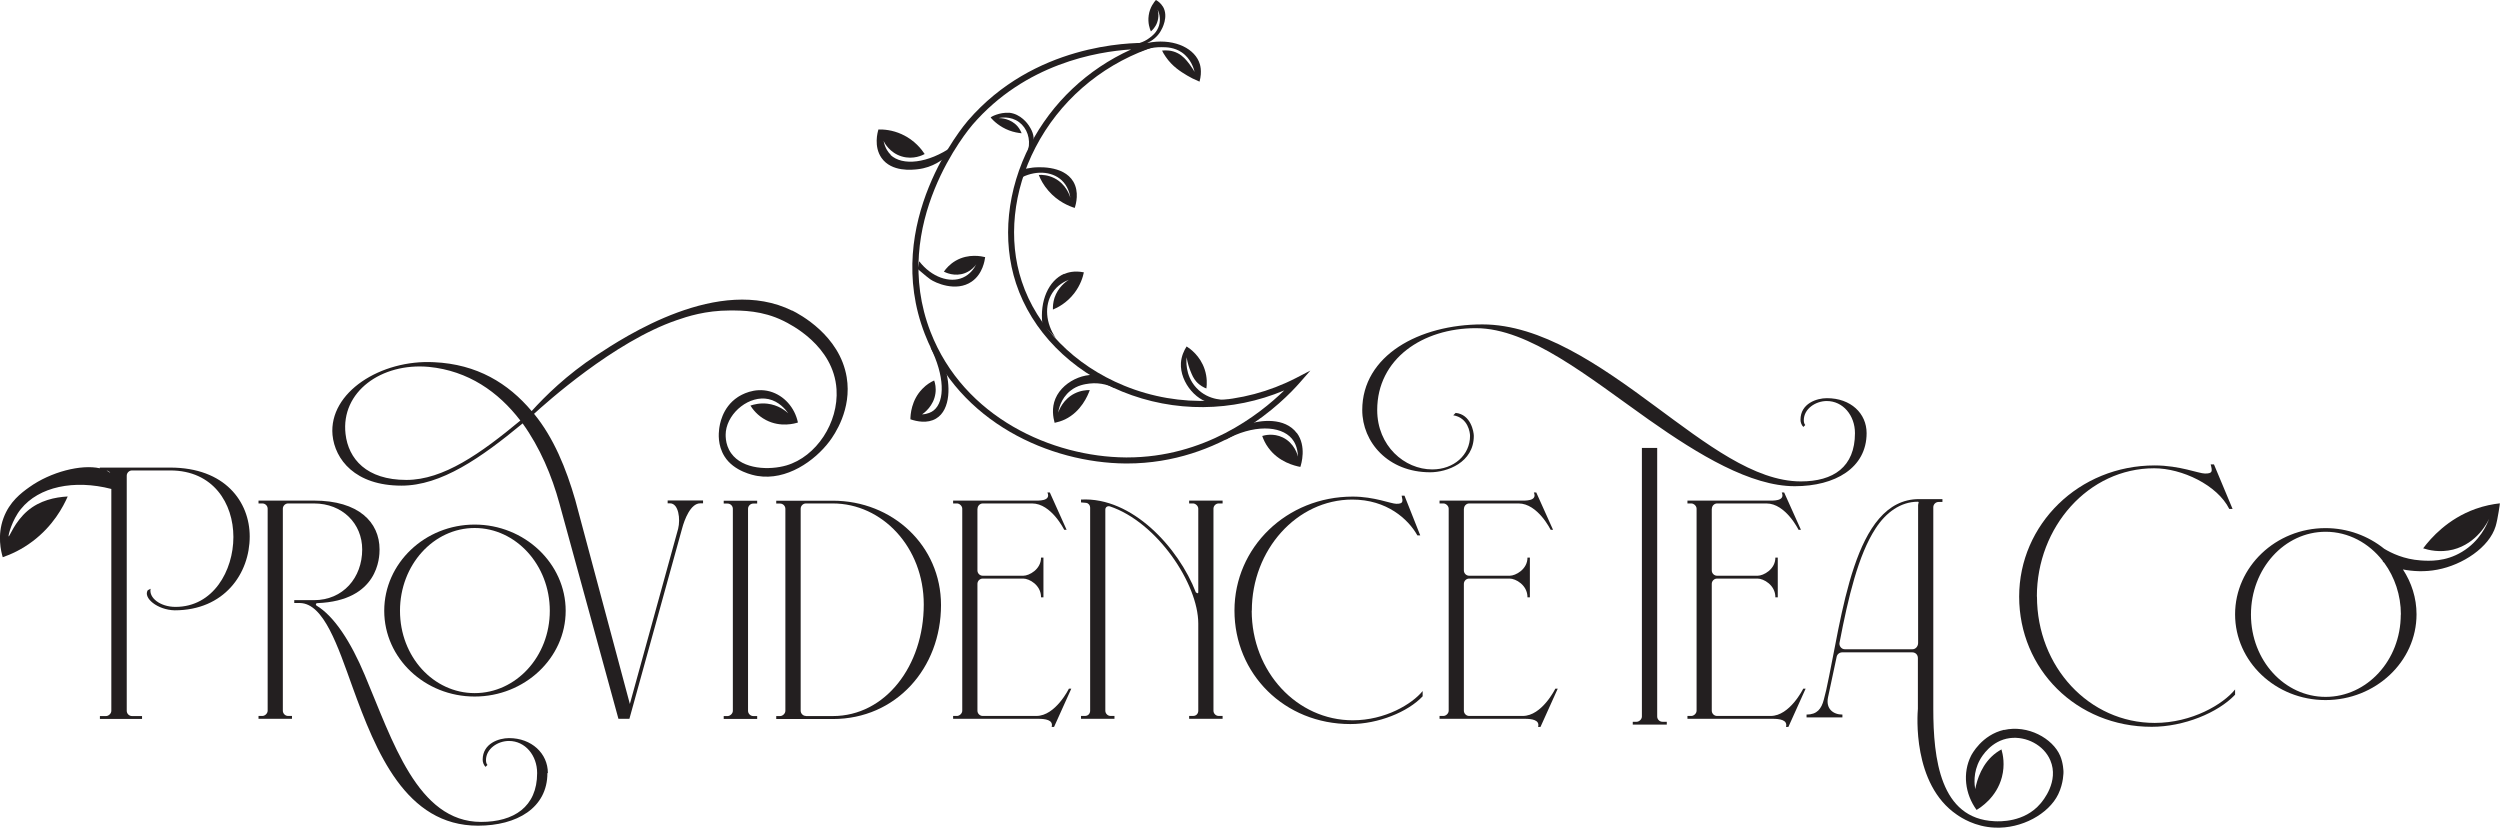 <?xml version="1.0" encoding="UTF-8"?>
<svg id="Layer_2" data-name="Layer 2" xmlns="http://www.w3.org/2000/svg" viewBox="0 0 218.94 72.47">
  <defs>
    <style>
      .cls-1 {
        fill-rule: evenodd;
      }

      .cls-1, .cls-2 {
        fill: #231f20;
        stroke-width: 0px;
      }
    </style>
  </defs>
  <g id="Banner">
    <g>
      <g>
        <path class="cls-1" d="m94,15.91c-.88-1.49-3.26-1.27-3.58-1.23-.36.04-.65.11-.85.17-.1.27-.2.54-.3.8,1.32-.76,2.82-.68,3.7.13.56.52.72,1.2.77,1.54-.06-.21-.39-1.2-1.39-1.71-.57-.29-1.1-.31-1.38-.29.15.38.41.89.85,1.39.82.95,1.8,1.34,2.3,1.5.12-.36.4-1.41-.12-2.3Z"/>
        <path class="cls-1" d="m100.49,3.76c-.26.27-.51.55-.77.82.44-.21,1.12-.46,1.98-.45.48,0,1.15.02,1.8.46.81.56,1.05,1.43,1.12,1.71-.03-.06-.21-.36-.47-.71-.28-.36-.56-.7-1.01-.93-.52-.27-1.04-.27-1.37-.23.06.13.16.32.31.53.58.86,1.33,1.32,1.88,1.65.26.16.63.35,1.09.54.25-.92.05-1.53-.06-1.77-.56-1.29-2.4-2.05-4.5-1.62Z"/>
        <path class="cls-1" d="m78.01,13.56c-.21-.2-.49-.56-.63-1.21.07.15.53,1.03,1.59,1.35,1.03.31,1.86-.13,2.01-.21-.25-.38-.86-1.21-2-1.73-.85-.39-1.61-.43-2.05-.42-.07.22-.43,1.49.27,2.49.88,1.25,2.68,1.05,3.18.99,1.32-.15,2.21-.86,2.57-1.18.16-.27.32-.55.47-.82-2.16,1.5-4.39,1.73-5.43.75Z"/>
        <path class="cls-1" d="m96.87,33.13c-1.31-.8-3.73.08-4.44,1.78-.35.83-.2,1.64-.07,2.12.28-.06.59-.15.91-.3,1.42-.69,1.99-2.08,2.17-2.57-.29,0-.79.03-1.33.3-1,.5-1.36,1.45-1.44,1.68.04-.27.22-1.23,1.06-1.91.62-.5,1.29-.59,1.68-.64,1.03-.12,1.84.21,2.22.4-.14-.28-.37-.62-.76-.86Z"/>
        <path class="cls-1" d="m113.57,37.93c-1.04-1.4-3.2-1.16-4.35-.75-.99.35-1.63.98-1.95,1.36,2.46-1.37,4.88-1.3,5.87-.12.2.24.5.71.53,1.57-.03-.14-.3-1.18-1.33-1.68-.83-.4-1.61-.19-1.8-.13.11.31.27.67.53,1.02.91,1.27,2.33,1.6,2.81,1.69.08-.24.56-1.81-.31-2.98Z"/>
        <path class="cls-1" d="m82.76,32.27c-.24-.73-.61-1.25-.88-1.58l-.4-.28c1.24,2.48,1.3,4.72.29,5.53-.2.16-.52.32-1.02.35.18-.12,1.02-.74,1.17-1.83.07-.48-.02-.89-.11-1.14-.3.14-.68.36-1.03.73-.98,1-1.05,2.29-1.05,2.67.56.19,1.48.39,2.24-.06,1.34-.79,1.24-3.07.8-4.39Z"/>
        <path class="cls-1" d="m86.28,22.52c-.29-.07-1.45-.34-2.58.31-.52.3-.85.69-1.04.96.14.07.94.47,1.84.13.55-.21.87-.59,1-.77-.2.38-.56.89-1.17,1.16-1.15.51-2.75-.03-3.83-1.43-.08.45-.13.68-.13.68,0,0,0,0,0,0,.58.51,1.05.87,1.1.9.42.3,2.26,1.15,3.63.2.97-.67,1.14-1.86,1.18-2.16Z"/>
        <path class="cls-1" d="m88.35,9.88c-.78-.06-1.61.35-1.59.42,0,0,0,0,0,0,0,0,0,0,0,0,.27.31.8.81,1.61,1.12.42.16.8.22,1.1.25-.07-.18-.18-.4-.36-.61-.59-.68-1.45-.72-1.66-.72.14-.03,1.04-.21,1.8.36.7.52,1.02,1.47.8,2.39.12-.1.3-.28.4-.55.24-.65-.19-1.3-.35-1.55-.08-.12-.7-1.03-1.75-1.12Z"/>
        <path class="cls-1" d="m93.19,23.98c-1.35.59-2.15,2.36-1.9,4.41.39.4.78.81,1.17,1.21-.89-1.3-1.01-2.85-.3-3.95.43-.68,1.07-1,1.44-1.15-.26.17-.94.66-1.25,1.58-.13.41-.15.77-.14,1.03.39-.16,1.2-.56,1.87-1.43.55-.72.76-1.43.84-1.83-.86-.17-1.44.02-1.73.15Z"/>
        <path class="cls-1" d="m104.75,33.94c-1-1.1-.85-2.45-.83-2.65.08.51.22.91.33,1.19.15.37.26.64.51.93.31.35.67.53.89.61.05-.36.08-.97-.15-1.67-.39-1.19-1.28-1.82-1.58-2.01-.22.34-.46.84-.5,1.45-.1,1.74,1.5,3.58,3.06,3.54.43-.01.8-.16,1.09-.33-.16.02-1.71.16-2.81-1.05Z"/>
        <path class="cls-2" d="m98.71,40.59s-.09,0-.14,0c-6.58-.05-14.57-3.57-17.58-11.34-3.79-9.76,3.47-18.33,3.78-18.69,5.78-6.69,14.11-6.83,15.71-6.8l1.41.03-1.33.49c-4.3,1.57-7.81,4.64-9.88,8.64-1.97,3.8-2.41,8.07-1.2,11.72,1.32,4.01,4.6,7.35,8.98,9.14,4.86,1.99,10.34,1.74,15.05-.68l1.25-.65-.93,1.06c-1.46,1.67-6.86,7.08-15.13,7.08Zm.33-36.26c-2.98.19-9.25,1.25-13.86,6.58-.3.35-7.36,8.68-3.69,18.15,2.92,7.53,10.69,10.95,17.09,11,.04,0,.09,0,.13,0,6.76,0,11.55-3.72,13.76-5.87-4.54,1.91-9.64,1.96-14.2.1-4.53-1.85-7.92-5.31-9.29-9.47-1.25-3.79-.8-8.21,1.24-12.14,1.91-3.69,5.01-6.61,8.82-8.34Z"/>
        <path class="cls-1" d="m101.84.58c-.18-.3-.43-.48-.61-.58-.15.17-.53.63-.63,1.34-.1.68.1,1.2.19,1.41.13-.11.39-.36.54-.76.2-.53.1-.99.05-1.16.09.19.32.76.12,1.42-.18.57-.58.89-.83,1.07-.56.43-1.15.53-1.46.56.14.05.28.1.42.15.19-.03,1.4-.24,2.02-1.31.11-.18.72-1.27.19-2.15Z"/>
      </g>
      <g>
        <path class="cls-2" d="m47.94,67.7c0,3.06-2.68,4.61-6.08,4.61-6.33,0-8.93-6.46-10.98-12.12-1.3-3.61-2.52-7.34-4.61-7.38h-.5v-.25h1.72c2.56,0,4.23-1.97,4.23-4.44,0-2.26-1.72-4.03-4.23-4.03h-2.26c-.25,0-.46.21-.46.46v17.69c0,.25.21.46.46.46h.34v.25h-2.93v-.25h.34c.21,0,.46-.21.46-.46v-17.69c0-.25-.21-.46-.46-.46h-.34v-.25h4.86c3.9,0,5.74,1.89,5.74,4.28,0,.67-.08,4.49-5.45,4.7-.13,0-.17.13-.08.21,1.55.92,3.02,3.19,4.23,6.08,2.43,5.74,4.61,12.87,10.19,12.87,2.85,0,4.91-1.3,4.91-4.28,0-1.55-1.05-2.81-2.47-2.81-.96,0-2.01.67-2.01,1.68,0,.17.04.34.13.42l-.17.17c-.17-.17-.25-.42-.25-.63,0-1.43,1.43-1.89,2.31-1.89,1.97,0,3.4,1.34,3.4,3.06Z"/>
        <path class="cls-2" d="m41.57,45.94c4.36,0,7.97,3.4,7.97,7.55s-3.61,7.51-7.97,7.51-7.92-3.35-7.92-7.51,3.56-7.55,7.92-7.55Zm0,14.76c3.61,0,6.58-3.19,6.58-7.21s-2.98-7.25-6.58-7.25-6.54,3.23-6.54,7.25,2.93,7.21,6.54,7.21Z"/>
        <path class="cls-2" d="m65.97,62.71h.34v.25h-2.93v-.25h.34c.21,0,.46-.21.46-.46v-17.69c0-.25-.21-.46-.46-.46h-.34v-.25h2.93v.25h-.34c-.25,0-.46.21-.46.46v17.69c0,.25.21.46.46.46Z"/>
        <path class="cls-2" d="m67.98,62.71h.34c.21,0,.46-.21.46-.46v-17.69c0-.25-.21-.46-.46-.46h-.34v-.25h4.95c5.24,0,9.48,3.94,9.48,9.14,0,5.53-3.94,9.98-9.48,9.98h-4.95v-.25Zm2.6,0h2.35c4.61,0,7.97-4.4,7.97-9.77,0-5.03-3.65-8.85-7.97-8.85h-2.35c-.25,0-.46.21-.46.46v17.69c0,.25.21.46.46.46Z"/>
        <path class="cls-2" d="m85.6,44.55v5.41c0,.25.21.46.46.46h3.56c.5,0,1.55-.55,1.55-1.59h.21v3.48h-.21c0-1.09-1.05-1.64-1.55-1.64h-3.56c-.25,0-.46.21-.46.46v11.11c0,.25.21.46.46.46h4.7c1.68,0,2.85-2.39,2.85-2.39h.21l-1.51,3.35h-.21c.17-.63-.59-.71-1.17-.71h-7.46v-.25h.34c.21,0,.46-.21.46-.46v-17.69c0-.25-.25-.46-.46-.46h-.34v-.25h7.09c.34,0,1.51.08,1.17-.71h.21l1.47,3.27h-.21s-1.13-2.31-2.81-2.31h-4.32c-.25,0-.46.21-.46.46Z"/>
        <path class="cls-2" d="m106.27,44.55v17.69c0,.25.21.46.46.46h.34v.25h-2.93v-.25h.34c.29,0,.46-.21.46-.46v-7.63c0-3.48-3.61-8.89-7.76-10.27-.21-.04-.38.08-.38.29v17.61c0,.25.21.46.46.46h.34v.25h-2.93v-.25h.34c.29,0,.46-.21.46-.46v-17.78c0-.21-.13-.38-.34-.42-.13,0-.29-.04-.46-.04v-.25c4.49-.25,8.55,4.23,10.06,8.13.21.13.21.08.21-.08v-7.25c0-.25-.25-.46-.46-.46h-.34v-.25h2.93v.25h-.34c-.25,0-.46.21-.46.46Z"/>
        <path class="cls-2" d="m109.62,53.48c0,5.37,3.98,9.6,8.85,9.6,2.85,0,5.2-1.43,6.12-2.56v.46c-1.3,1.38-3.9,2.43-6.33,2.43-5.79,0-10.15-4.4-10.15-9.94s4.57-9.98,10.36-9.98c1.89,0,3.35.63,3.82.63.59,0,.59-.17.46-.71h.25l1.38,3.48h-.25c-.8-1.43-2.68-3.14-5.7-3.14-4.86,0-8.8,4.4-8.8,9.73Z"/>
        <path class="cls-2" d="m128.2,44.55v5.41c0,.25.21.46.46.46h3.56c.5,0,1.55-.55,1.55-1.59h.21v3.48h-.21c0-1.09-1.05-1.64-1.55-1.64h-3.56c-.25,0-.46.21-.46.46v11.11c0,.25.21.46.46.46h4.7c1.68,0,2.85-2.39,2.85-2.39h.21l-1.51,3.35h-.21c.17-.63-.59-.71-1.17-.71h-7.46v-.25h.34c.21,0,.46-.21.46-.46v-17.69c0-.25-.25-.46-.46-.46h-.34v-.25h7.09c.34,0,1.51.08,1.17-.71h.21l1.47,3.27h-.21s-1.13-2.31-2.81-2.31h-4.32c-.25,0-.46.21-.46.46Z"/>
        <path class="cls-2" d="m162.45,37.93c0-1.55-1.05-2.81-2.47-2.81-.96,0-2.01.67-2.01,1.68,0,.17.04.34.13.42l-.17.17c-.17-.17-.25-.42-.25-.63,0-1.43,1.43-1.89,2.31-1.89,2.1,0,3.48,1.34,3.48,3.06,0,3.06-2.77,4.65-6.29,4.65-3.86,0-8.39-2.73-12.79-5.83-5.28-3.73-10.48-8.01-15.14-8.01s-8.64,2.68-8.64,7.17c0,3.14,2.39,5.2,4.82,5.2,1.89,0,3.31-1.26,3.31-2.94,0-.29-.17-1.59-1.47-1.8l.21-.21c1.34.13,1.59,1.68,1.59,2.01,0,2.35-2.35,3.19-3.82,3.19-3.69,0-5.95-2.64-5.95-5.45,0-4.78,4.99-7.5,10.52-7.5,5.12,0,10.27,3.56,15.14,7.17,4.44,3.27,8.68,6.58,12.75,6.58,2.85,0,4.74-1.26,4.74-4.23Zm-17.32,1.3v23.52c0,.25.21.46.46.46h.38v.25h-2.98v-.25h.34c.21,0,.46-.21.46-.46v-23.52h1.34Z"/>
        <path class="cls-2" d="m149.91,44.55v5.41c0,.25.21.46.46.46h3.56c.5,0,1.55-.55,1.55-1.59h.21v3.48h-.21c0-1.09-1.05-1.64-1.55-1.64h-3.56c-.25,0-.46.21-.46.46v11.11c0,.25.21.46.46.46h4.7c1.68,0,2.85-2.39,2.85-2.39h.21l-1.51,3.35h-.21c.17-.63-.59-.71-1.17-.71h-7.46v-.25h.34c.21,0,.46-.21.46-.46v-17.69c0-.25-.25-.46-.46-.46h-.34v-.25h7.09c.34,0,1.51.08,1.17-.71h.21l1.47,3.27h-.21s-1.13-2.31-2.81-2.31h-4.32c-.25,0-.46.21-.46.46Z"/>
        <path class="cls-2" d="m178.39,52.24c0,6.16,4.57,11.07,10.31,11.07,3.27,0,6-1.64,7.04-2.93v.46c-1.51,1.59-4.49,2.81-7.3,2.81-6.62,0-11.61-5.07-11.61-11.4s5.24-11.49,11.87-11.49c2.18,0,3.86.71,4.4.71.67,0,.67-.17.5-.8h.29l1.63,3.9h-.29c-1.05-2.1-4.15-3.56-6.58-3.56-5.74,0-10.27,5.12-10.27,11.24Z"/>
        <path class="cls-1" d="m218.93,44.1s0,0,0,0c0,0,0-.01,0-.02-.63.07-1.36.21-2.14.49-2.42.87-3.89,2.53-4.58,3.45.46.15,1.45.4,2.62.11,2.11-.54,3.03-2.41,3.16-2.7-.19.51-.81,1.96-2.38,2.9-1.45.88-2.88.8-3.61.75-1.47-.1-2.57-.64-3.2-1.02-1.39-1.12-3.19-1.81-5.14-1.81-4.36,0-7.92,3.4-7.92,7.55s3.56,7.51,7.92,7.51,7.97-3.35,7.97-7.51c0-1.44-.44-2.78-1.19-3.93.86.17,1.93.23,3.01.02,2.21-.41,4.55-1.95,5.11-3.81.19-.63.38-2.01.37-2.01,0,0,0,0,0,0Zm-8.68,9.72c0,4.03-2.98,7.21-6.58,7.21s-6.54-3.19-6.54-7.21,2.93-7.25,6.54-7.25c1.99,0,3.78.98,4.99,2.53,0,.06.06.13.15.2.9,1.24,1.45,2.81,1.45,4.52Z"/>
        <path class="cls-1" d="m69.38,27.21c-6.4-3.17-14.69,2.29-17.12,3.89-2.65,1.74-4.52,3.6-5.7,4.9-2.05-2.43-4.78-4.11-8.55-4.28-4.65-.25-9.22,2.64-8.89,6.37.21,2.14,1.97,4.44,6.04,4.44,3.48,0,6.96-2.43,10.61-5.45,1.51,2.1,2.56,4.57,3.23,7.04l5.16,18.83h.96l4.61-16.65c.21-.8.75-2.22,1.59-2.22h.25v-.25h-3.1v.25h.21c.75,0,.92,1.38.71,2.22l-4.23,15.35-4.78-17.86c-.8-2.77-1.89-5.45-3.61-7.55.97-.88,6.99-6.32,12.49-8.2.92-.32,2.52-.85,4.67-.85,1.06,0,2.83,0,4.66.9.61.3,4.42,2.17,4.67,6,.19,2.93-1.77,5.9-4.39,6.67-1.45.42-3.81.38-4.84-1.07-.58-.82-.48-1.73-.46-1.92.22-1.69,2.08-3.17,3.73-2.82.92.2,1.49.9,1.73,1.24-.23-.21-.87-.73-1.84-.84-.65-.07-1.18.07-1.47.17.19.3.61.88,1.37,1.27,1.27.66,2.52.3,2.79.21-.28-1.32-1.22-2.37-2.45-2.72-1.39-.38-2.53.31-2.81.49-1.42.93-1.6,2.51-1.64,2.81-.04.36-.15,1.4.47,2.39.82,1.32,2.56,1.66,2.88,1.71,2.55.43,5.02-1.31,6.32-3.04.42-.56,1.97-2.79,1.5-5.61-.61-3.67-4.14-5.52-4.78-5.84Zm-33.8,14.82c-3.48,0-5.07-1.84-5.32-4.03-.42-3.69,3.14-6.25,7.3-5.87,3.44.34,6.08,2.18,8.01,4.7-3.48,2.89-6.75,5.2-9.98,5.2Z"/>
        <path class="cls-1" d="m14.9,40.95h-6.16v.06c-1.62-.36-4.28.3-6.18,1.66-.7.5-1.72,1.26-2.25,2.69-.57,1.54-.22,2.93-.07,3.44.72-.25,1.66-.67,2.61-1.39,1.8-1.35,2.68-3.02,3.08-3.93-1.11.06-2.44.34-3.52,1.26-1.12.96-1.58,2.27-1.65,2.24-.07-.04.3-1.46,1.07-2.4,1.58-1.96,4.66-2.6,7.92-1.76v19.43c0,.25-.25.46-.46.46h-.54v.25h3.69v-.25h-.88c-.25,0-.46-.21-.46-.46v-20.59c0-.25.21-.46.46-.46h3.35c3.77,0,5.53,2.89,5.53,5.83s-1.76,6.12-5.07,6.12c-1.34,0-2.35-.8-2.18-1.59l-.25.13c-.42.67.84,1.72,2.35,1.76,4.36,0,6.58-3.23,6.58-6.46,0-3.06-2.18-6.04-6.96-6.04Zm-5.24.47c-.1-.08-.21-.15-.33-.21.14.02.26.09.33.21Z"/>
        <path class="cls-1" d="m175.52,63.91c-1.96.45-2.84,2.15-2.91,2.29-.74,1.49-.54,3.31.49,4.73.32-.19,1.75-1.08,2.22-2.88.28-1.07.09-1.98-.04-2.42-.14.08-.29.17-.43.27-1.28.92-1.71,2.39-1.87,3.21-.06-.35-.21-1.46.42-2.58.15-.27.98-1.68,2.62-1.89,1.42-.18,2.97.6,3.54,1.95.78,1.84-.66,3.55-.87,3.79-1.41,1.66-3.59,1.56-4.01,1.54-4.78-.21-5.37-5.49-5.37-9.85v-17.65c0-.25.21-.46.46-.46h.34v-.25h-2.05c-5.74,0-6.71,10.27-8.13,16.73l-.21.84c-.21.8-.59,1.3-1.51,1.3v.25h3.14v-.25c-.8,0-1.47-.5-1.26-1.51l.75-3.52c.04-.25.25-.42.5-.42h6.12c.29,0,.5.21.5.5v4.44c-.04.49-.51,6.61,3.42,9.28.36.25,1.58,1.06,3.31,1.13,2.35.11,4.72-1.19,5.56-2.92.48-.99.46-1.96.46-1.96,0-.07-.02-.78-.29-1.41-.65-1.52-2.83-2.74-4.92-2.26Zm-7.54-19.68v12.08c0,.29-.21.55-.5.55h-5.91c-.34,0-.55-.34-.46-.63.75-3.9,1.63-7.63,3.14-9.94.92-1.43,2.22-2.35,3.69-2.35.17,0,.04.13.04.29Z"/>
      </g>
    </g>
  </g>
</svg>